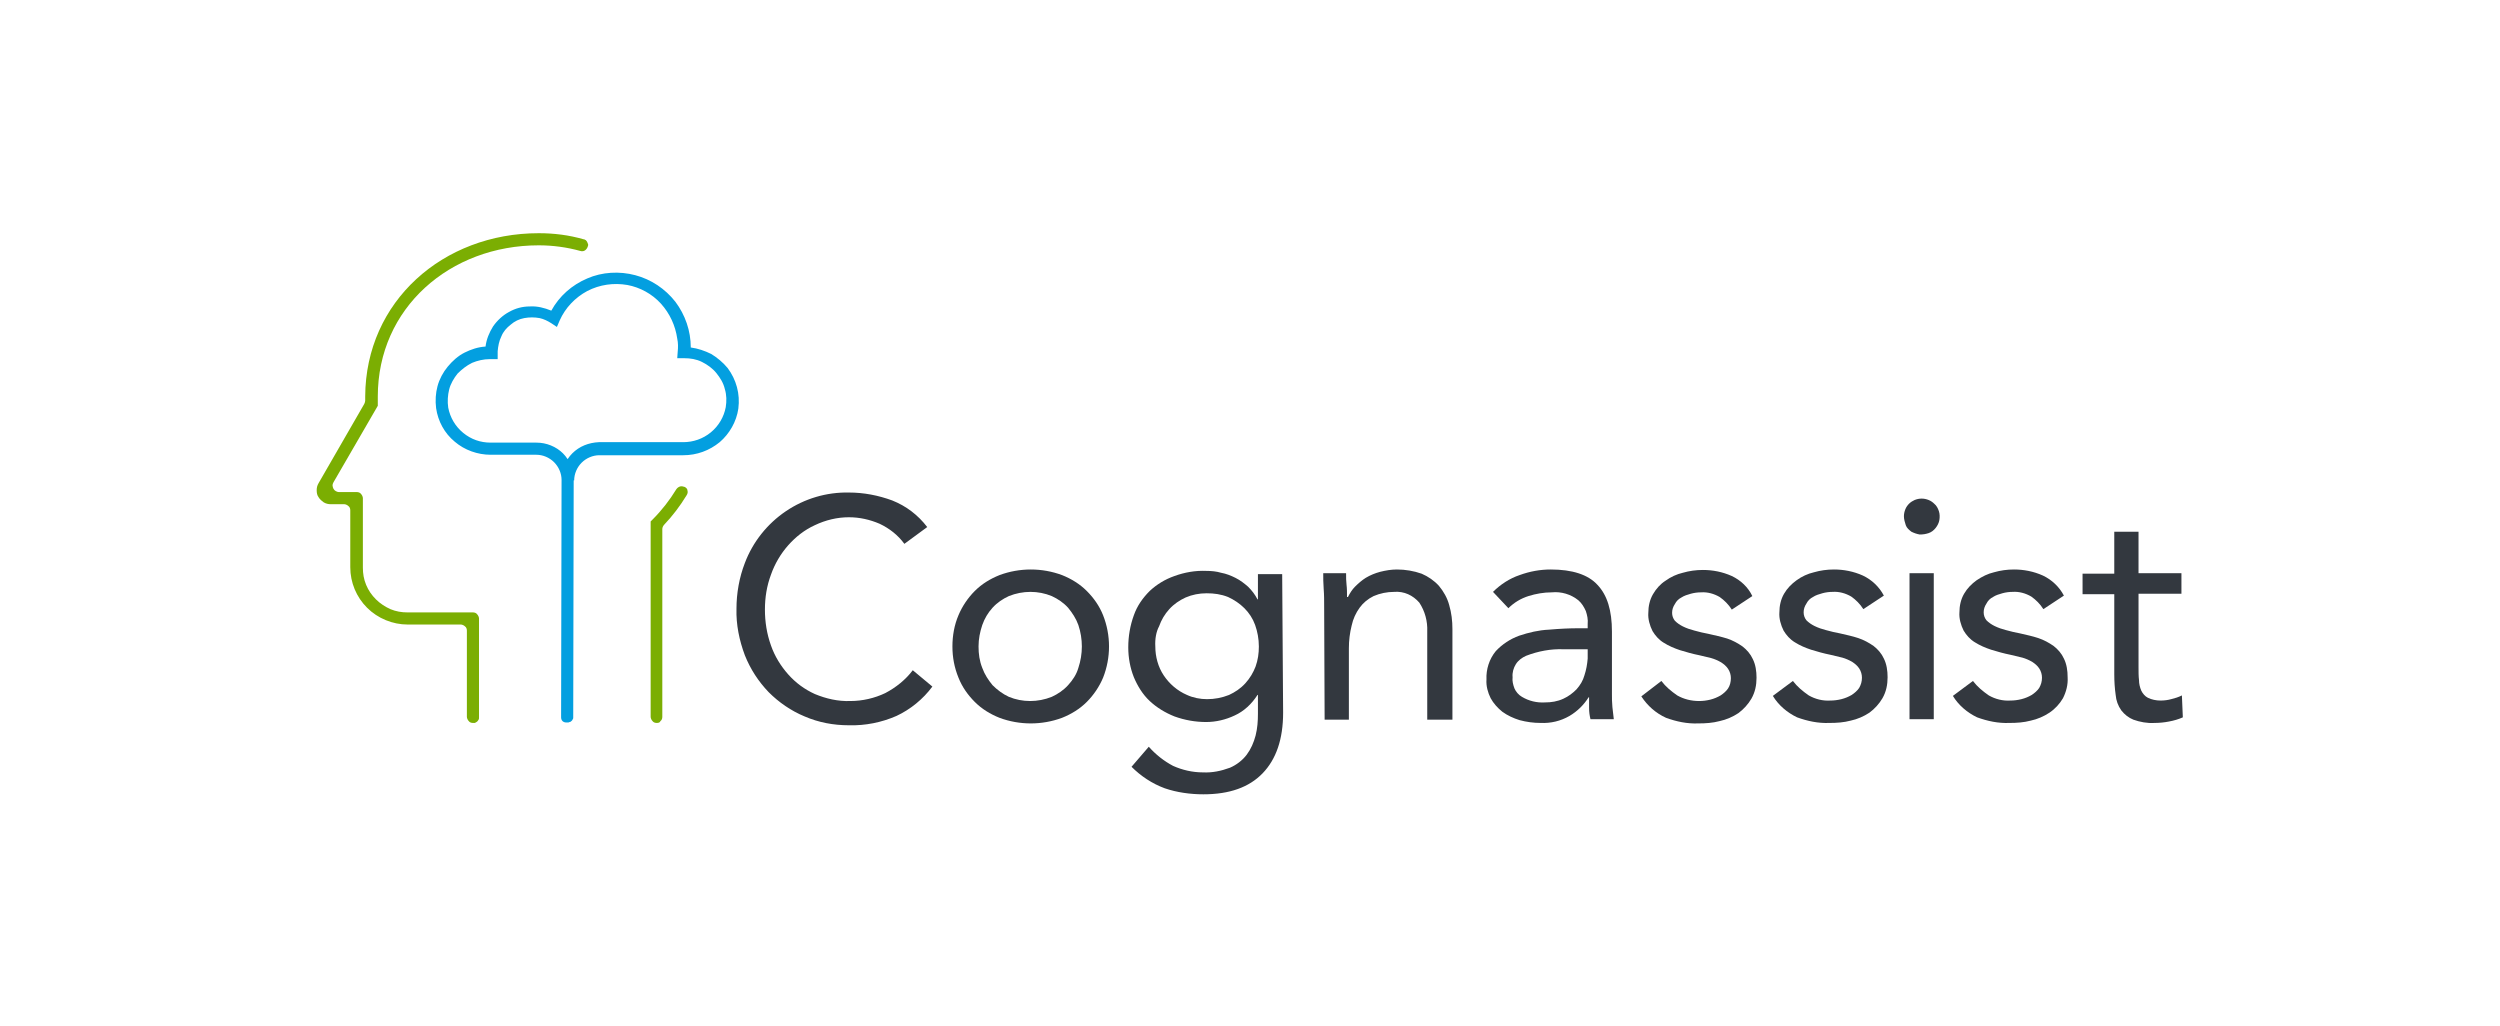 <?xml version="1.0" encoding="utf-8"?>
<!-- Generator: Adobe Illustrator 25.4.1, SVG Export Plug-In . SVG Version: 6.00 Build 0)  -->
<svg version="1.1" id="Calque_1" xmlns="http://www.w3.org/2000/svg" xmlns:xlink="http://www.w3.org/1999/xlink" x="0px" y="0px"
	 viewBox="0 0 536 220" style="enable-background:new 0 0 536 220;" xml:space="preserve">
<style type="text/css">
	.st0{fill:#7BAE02;}
	.st1{fill:#039FE0;}
	.st2{fill:#33383F;}
</style>
<g>
	<path class="st0" d="M101.4,155c-0.3,0-0.7-0.1-0.9-0.4c-0.2-0.2-0.4-0.6-0.4-0.9v-18.5c0-0.3-0.1-0.7-0.4-0.9
		c-0.2-0.2-0.6-0.4-0.9-0.4H87.4c-3.2,0-6.4-1.3-8.7-3.6c-2.3-2.3-3.6-5.4-3.6-8.7v-12.2c0-0.3-0.1-0.7-0.4-0.9
		c-0.2-0.2-0.6-0.4-0.9-0.4h-2.9c-0.5,0-1-0.1-1.5-0.4c-0.4-0.3-0.8-0.6-1.1-1.1c-0.3-0.4-0.4-0.9-0.4-1.5c0-0.5,0.1-1,0.4-1.5
		l9.8-17c0.1-0.2,0.2-0.5,0.2-0.7c0-0.3,0-0.6,0-0.9c0.1-20.4,16.7-35,37.2-35c3.3,0,6.5,0.4,9.6,1.3c0.2,0,0.3,0.1,0.5,0.2
		c0.1,0.1,0.2,0.2,0.3,0.4c0.1,0.2,0.1,0.3,0.2,0.5c0,0.2,0,0.3-0.1,0.5c-0.1,0.3-0.3,0.6-0.6,0.8c-0.3,0.2-0.7,0.2-1,0.1
		c-2.9-0.8-5.9-1.2-8.9-1.2C96.5,52.6,81,66,81,85c0,0.5,0,0.9,0,1.6V87l-9.5,16.4c-0.1,0.2-0.2,0.4-0.2,0.7c0,0.2,0.1,0.5,0.2,0.7
		s0.3,0.4,0.5,0.5s0.4,0.2,0.7,0.2h3.8c0.3,0,0.7,0.1,0.9,0.4c0.2,0.2,0.4,0.6,0.4,0.9v14.9c0,1.3,0.2,2.5,0.7,3.7s1.2,2.2,2.1,3.1
		c0.9,0.9,2,1.6,3.1,2.1c1.2,0.5,2.4,0.7,3.7,0.7h14c0.3,0,0.7,0.1,0.9,0.4c0.2,0.2,0.4,0.6,0.4,0.9v21.2c0,0.2,0,0.4-0.1,0.5
		c-0.1,0.2-0.2,0.3-0.3,0.4c-0.1,0.1-0.3,0.2-0.5,0.3C101.7,155,101.5,155,101.4,155L101.4,155z"/>
	<path class="st0" d="M140.8,155c-0.3,0-0.7-0.1-0.9-0.4c-0.2-0.2-0.4-0.6-0.4-0.9v-41.9l0.4-0.4c2-2,3.7-4.2,5.1-6.5
		c0.2-0.3,0.5-0.5,0.8-0.6s0.7,0,1,0.1l0,0c0.2,0.1,0.3,0.2,0.4,0.3c0.1,0.1,0.2,0.3,0.2,0.5s0.1,0.3,0,0.5c0,0.2-0.1,0.3-0.2,0.5
		c-1.4,2.3-3,4.4-4.8,6.3c-0.2,0.2-0.4,0.6-0.4,0.9v40.3c0,0.3-0.1,0.7-0.4,0.9C141.5,154.9,141.2,155,140.8,155L140.8,155z"/>
	<path class="st1" d="M120.4,102.9c0-2.1,0.8-4.2,2.3-5.7s3.5-2.3,5.7-2.4h18.1c2.1,0,4.2-0.7,5.9-2.1s2.8-3.3,3.2-5.4
		c0.2-1.3,0.2-2.6-0.2-3.9c-0.3-1.3-1-2.4-1.8-3.4s-1.9-1.8-3.1-2.4c-1.2-0.6-2.5-0.8-3.8-0.8h-1.5l0.1-1.4c0.1-0.9,0.1-1.9-0.1-2.8
		c-0.4-2.8-1.6-5.4-3.5-7.5s-4.5-3.5-7.2-4c-2.9-0.5-5.9-0.1-8.6,1.3c-2.6,1.4-4.7,3.6-5.9,6.3l-0.6,1.4l-1.2-0.8
		c-0.8-0.5-1.6-0.9-2.5-1.1c-1.1-0.2-2.2-0.2-3.3,0s-2.1,0.7-2.9,1.4c-0.9,0.7-1.6,1.5-2,2.5c-0.5,1-0.7,2.1-0.8,3.2V77h-1.4h-0.2
		H105c-1.3,0-2.6,0.3-3.8,0.8c-1.2,0.6-2.2,1.4-3.1,2.3c-0.8,1-1.5,2.2-1.8,3.4s-0.4,2.6-0.2,3.9c0.4,2.1,1.5,4,3.2,5.4
		s3.7,2.1,5.9,2.1h9.8c1.1,0,2.1,0.2,3.1,0.6s1.9,1,2.6,1.7s1.3,1.6,1.7,2.6c0.4,1,0.6,2,0.6,3.1l-0.1,50.9c0,0.2,0,0.3-0.1,0.4
		c-0.1,0.1-0.1,0.3-0.3,0.4c-0.1,0.1-0.2,0.2-0.4,0.2c-0.1,0.1-0.3,0.1-0.4,0.1h-0.3c-0.3,0-0.6-0.1-0.8-0.3
		c-0.2-0.2-0.3-0.5-0.3-0.8L120.4,102.9c0-1.4-0.6-2.8-1.6-3.8s-2.4-1.6-3.8-1.6h-9.8c-2.8,0-5.6-1-7.7-2.8c-2.2-1.8-3.6-4.4-4-7.2
		c-0.2-1.6-0.1-3.2,0.3-4.7s1.2-3,2.2-4.2s2.2-2.3,3.6-3s2.9-1.2,4.5-1.3c0.2-1.6,0.8-3,1.6-4.3c0.9-1.3,2.1-2.4,3.4-3.1
		c1.4-0.8,2.9-1.2,4.5-1.2c1.6-0.1,3.1,0.3,4.6,0.9c1.7-3.1,4.4-5.5,7.7-6.9c3.2-1.4,6.9-1.6,10.3-0.7c3.4,0.9,6.4,2.9,8.6,5.7
		c2.1,2.8,3.3,6.2,3.3,9.8l0,0c1.5,0.2,3,0.7,4.4,1.4c1.3,0.8,2.5,1.8,3.5,3c0.9,1.2,1.6,2.6,2,4.1s0.5,3,0.3,4.6
		c-0.4,2.8-1.9,5.4-4,7.2c-2.2,1.8-4.9,2.8-7.8,2.8h-18c-1.4,0-2.8,0.6-3.8,1.6s-1.6,2.4-1.6,3.8L120.4,102.9z"/>
	<path class="st2" d="M193.9,116.6c-1.4-1.9-3.2-3.3-5.3-4.3c-2.1-0.9-4.3-1.4-6.6-1.4c-2.5,0-5,0.6-7.3,1.7c-2.2,1-4.1,2.5-5.7,4.3
		c-1.6,1.8-2.9,4-3.7,6.3c-0.9,2.4-1.3,4.9-1.3,7.5s0.4,5.2,1.3,7.7c0.8,2.3,2.1,4.4,3.7,6.2c1.6,1.8,3.5,3.2,5.7,4.2
		c2.4,1,5,1.6,7.6,1.5c2.6,0,5.2-0.6,7.5-1.7c2.3-1.2,4.4-2.9,5.9-4.9l4.2,3.5c-2,2.7-4.7,4.9-7.7,6.3c-3.2,1.4-6.7,2.1-10.2,2
		c-3.3,0-6.5-0.6-9.5-1.9c-2.9-1.2-5.5-3-7.7-5.2c-2.2-2.3-3.9-4.9-5.1-7.9c-1.2-3.2-1.9-6.6-1.8-10c0-3.3,0.6-6.7,1.8-9.8
		c1.7-4.5,4.8-8.4,8.8-11.1s8.7-4.1,13.5-4c3.2,0,6.3,0.6,9.3,1.7c3,1.2,5.5,3.1,7.5,5.7L193.9,116.6z"/>
	<path class="st2" d="M204.2,138.6c0-2.3,0.4-4.6,1.3-6.7c0.8-1.9,2-3.7,3.5-5.2s3.3-2.6,5.3-3.4c4.3-1.6,9.1-1.6,13.4,0
		c2,0.8,3.8,1.9,5.3,3.4s2.7,3.2,3.5,5.2c1.7,4.3,1.7,9.1,0,13.4c-0.8,1.9-2,3.7-3.5,5.2s-3.3,2.6-5.3,3.4c-4.3,1.6-9.1,1.6-13.4,0
		c-2-0.8-3.8-1.9-5.3-3.4s-2.7-3.2-3.5-5.2C204.6,143.1,204.2,140.9,204.2,138.6z M209.8,138.6c0,1.6,0.2,3.1,0.8,4.6
		c0.5,1.4,1.3,2.6,2.2,3.7c1,1,2.2,1.9,3.5,2.5c2.9,1.2,6.2,1.2,9.2,0c1.3-0.6,2.5-1.4,3.5-2.5s1.8-2.3,2.2-3.7c1-3,1-6.2,0-9.2
		c-0.5-1.4-1.3-2.6-2.2-3.7c-1-1.1-2.2-1.9-3.5-2.5c-2.9-1.2-6.2-1.2-9.2,0c-1.3,0.6-2.5,1.4-3.5,2.5s-1.7,2.3-2.2,3.7
		C210.1,135.5,209.8,137,209.8,138.6L209.8,138.6z"/>
	<path class="st2" d="M275.1,152.8c0,5.7-1.5,10-4.4,13s-7.1,4.5-12.7,4.5c-2.8,0-5.7-0.4-8.3-1.3c-2.7-1-5.1-2.6-7.1-4.6l3.7-4.3
		c1.5,1.7,3.3,3.1,5.2,4.1c2,0.9,4.2,1.4,6.4,1.4c2,0.1,3.9-0.3,5.8-1c1.4-0.6,2.7-1.6,3.6-2.8s1.5-2.6,1.9-4.1
		c0.4-1.6,0.5-3.1,0.5-4.7v-4h-0.1c-1.2,1.9-2.9,3.5-4.9,4.4c-1.9,0.9-4,1.4-6.1,1.4c-2.3,0-4.6-0.4-6.8-1.2c-2-0.8-3.8-1.9-5.3-3.3
		c-1.5-1.4-2.6-3.2-3.4-5.1c-0.8-2-1.2-4.2-1.2-6.4c0-2.4,0.4-4.7,1.2-6.9c0.7-2,1.9-3.7,3.4-5.2c1.5-1.4,3.3-2.5,5.3-3.2
		c2.2-0.8,4.5-1.2,6.8-1.1c1.1,0,2.2,0.1,3.2,0.4c1.1,0.2,2.1,0.6,3.1,1.1s1.9,1.2,2.7,1.9c0.8,0.8,1.5,1.7,2,2.7h0.1v-5.4h5.2
		L275.1,152.8z M247.7,138.6c0,2.2,0.6,4.4,1.8,6.2s2.9,3.3,5,4.2c1.3,0.6,2.8,0.9,4.3,0.9c1.6,0,3.2-0.3,4.7-0.9
		c1.3-0.6,2.5-1.4,3.5-2.5s1.7-2.3,2.2-3.6c0.5-1.4,0.7-2.8,0.7-4.3c0-1.6-0.3-3.2-0.8-4.6c-0.5-1.4-1.3-2.6-2.3-3.6
		s-2.2-1.8-3.5-2.4c-1.5-0.6-3-0.8-4.6-0.8s-3.1,0.3-4.5,0.9c-1.3,0.6-2.5,1.4-3.5,2.5s-1.7,2.3-2.2,3.7
		C247.9,135.4,247.6,137,247.7,138.6L247.7,138.6z"/>
	<path class="st2" d="M283.9,130.3c0-1.4,0-2.8-0.1-4c-0.1-1.3-0.1-2.4-0.1-3.4h4.9c0,0.9,0,1.7,0.1,2.5s0.1,1.7,0.1,2.6h0.2
		c0.4-0.8,0.9-1.6,1.5-2.2c0.7-0.7,1.5-1.4,2.3-1.9c1-0.6,2-1,3.1-1.3c1.2-0.3,2.4-0.5,3.6-0.5c1.8,0,3.6,0.3,5.3,0.9
		c1.4,0.6,2.7,1.5,3.7,2.6c1,1.2,1.8,2.6,2.2,4.1c0.5,1.7,0.7,3.4,0.7,5.2v19.4H306v-18.9c0.1-2.2-0.5-4.4-1.7-6.2
		c-0.7-0.8-1.5-1.4-2.4-1.8s-2-0.6-3-0.5c-1.5,0-3,0.3-4.4,0.9c-1.2,0.6-2.2,1.4-3,2.5c-0.8,1.1-1.4,2.4-1.7,3.8
		c-0.4,1.6-0.6,3.2-0.6,4.9v15.3H284L283.9,130.3z"/>
	<path class="st2" d="M320.1,126.9c1.6-1.6,3.6-2.9,5.7-3.6c2.2-0.8,4.4-1.2,6.7-1.2c4.6,0,8,1.1,10,3.3c2.1,2.2,3.1,5.5,3.1,10
		v13.4c0,0.9,0,1.8,0.1,2.8s0.2,1.8,0.3,2.6h-5c-0.2-0.8-0.3-1.6-0.3-2.4c0-0.9,0-1.6,0-2.3h-0.1c-1,1.6-2.4,3-4.1,4
		c-1.9,1.1-4,1.6-6.2,1.5c-1.5,0-3-0.2-4.5-0.6c-1.3-0.4-2.6-1-3.7-1.8c-1-0.8-1.9-1.8-2.5-2.9c-0.6-1.2-1-2.6-0.9-4
		c-0.1-2.2,0.6-4.4,2-6.1c1.4-1.5,3.1-2.6,5-3.3c2.1-0.7,4.2-1.2,6.4-1.3c2.3-0.2,4.4-0.3,6.3-0.3h2v-0.9c0.1-1-0.1-1.9-0.4-2.8
		c-0.4-0.9-0.9-1.7-1.6-2.3c-1.6-1.3-3.7-1.9-5.7-1.7c-1.7,0-3.4,0.3-5,0.8s-3.1,1.4-4.3,2.6L320.1,126.9z M335.2,139.2
		c-2.7-0.1-5.4,0.4-8,1.4c-0.9,0.4-1.7,1-2.2,1.8s-0.8,1.8-0.7,2.8c-0.1,0.8,0.1,1.6,0.4,2.4c0.3,0.7,0.9,1.4,1.6,1.8
		c1.5,0.9,3.2,1.3,4.9,1.2c1.4,0,2.7-0.2,4-0.8c1.1-0.5,2-1.2,2.8-2c0.8-0.9,1.4-1.9,1.7-3c0.4-1.2,0.6-2.4,0.7-3.6v-2L335.2,139.2z
		"/>
	<path class="st2" d="M356.2,146c0.9,1.2,2.1,2.2,3.4,3.1c1.4,0.8,3,1.2,4.7,1.2c0.8,0,1.6-0.1,2.4-0.3s1.5-0.5,2.2-0.9
		c0.6-0.4,1.2-0.9,1.6-1.5s0.6-1.4,0.6-2.2c0-0.7-0.2-1.4-0.6-2s-0.9-1-1.5-1.4c-0.7-0.4-1.4-0.7-2.1-0.9c-0.8-0.2-1.6-0.4-2.5-0.6
		c-1.5-0.3-2.9-0.7-4.2-1.1c-1.2-0.4-2.4-0.9-3.5-1.6c-1-0.6-1.8-1.5-2.4-2.5c-0.6-1.2-1-2.6-0.9-3.9c0-1.4,0.3-2.8,1-4
		s1.6-2.2,2.7-2.9c1.1-0.8,2.4-1.4,3.7-1.7c1.4-0.4,2.8-0.6,4.3-0.6c2.1,0,4.2,0.4,6.2,1.3c1.9,0.9,3.5,2.4,4.4,4.3l-4.4,2.9
		c-0.7-1.1-1.6-2-2.6-2.7c-1.2-0.7-2.6-1.1-4-1c-0.7,0-1.5,0.1-2.2,0.3c-0.7,0.2-1.4,0.4-2,0.8c-0.6,0.3-1.1,0.8-1.4,1.4
		c-0.4,0.6-0.6,1.2-0.6,1.9c0,0.6,0.2,1.2,0.6,1.7c0.5,0.5,1.1,0.9,1.7,1.2c0.8,0.4,1.7,0.7,2.5,0.9c1,0.3,2,0.5,3,0.7
		c1.3,0.3,2.7,0.6,4,1c1.2,0.4,2.3,1,3.3,1.7c0.9,0.7,1.7,1.6,2.2,2.7c0.6,1.2,0.8,2.6,0.8,4c0,1.6-0.3,3.1-1.1,4.5
		c-0.7,1.2-1.7,2.3-2.8,3.1c-1.2,0.8-2.6,1.4-4,1.7c-1.5,0.4-3,0.5-4.6,0.5c-2.4,0.1-4.7-0.4-6.9-1.2c-2.2-1-4-2.6-5.3-4.6
		L356.2,146z"/>
	<path class="st2" d="M384.4,146c0.9,1.2,2.1,2.2,3.4,3.1c1.4,0.8,3,1.2,4.6,1.1c0.8,0,1.6-0.1,2.4-0.3s1.5-0.5,2.2-0.9
		c0.6-0.4,1.2-0.9,1.6-1.5c0.4-0.7,0.6-1.4,0.6-2.2c0-0.7-0.2-1.4-0.6-2s-0.9-1-1.5-1.4c-0.7-0.4-1.4-0.7-2.1-0.9
		c-0.8-0.2-1.6-0.4-2.5-0.6c-1.5-0.3-2.9-0.7-4.2-1.1c-1.2-0.4-2.4-0.9-3.5-1.6c-1-0.6-1.8-1.5-2.4-2.5c-0.6-1.2-1-2.6-0.9-3.9
		c0-1.4,0.3-2.8,1-4s1.6-2.1,2.7-2.9s2.4-1.4,3.7-1.7c1.4-0.4,2.8-0.6,4.3-0.6c2.1,0,4.2,0.4,6.2,1.3c1.9,0.9,3.5,2.4,4.5,4.3
		l-4.4,2.9c-0.7-1.1-1.6-2-2.6-2.7c-1.2-0.7-2.6-1.1-4-1c-0.7,0-1.5,0.1-2.2,0.3c-0.7,0.2-1.4,0.4-2,0.8c-0.6,0.3-1.1,0.8-1.4,1.4
		c-0.4,0.6-0.6,1.2-0.6,1.9c0,0.6,0.2,1.2,0.6,1.7c0.5,0.5,1.1,0.9,1.7,1.2c0.8,0.4,1.7,0.7,2.5,0.9c1,0.3,2,0.5,3,0.7
		c1.3,0.3,2.7,0.6,3.9,1c1.2,0.4,2.3,1,3.3,1.7c0.9,0.7,1.7,1.6,2.2,2.7c0.6,1.2,0.8,2.6,0.8,4c0,1.6-0.3,3.1-1.1,4.5
		c-0.7,1.2-1.7,2.3-2.8,3.1c-1.2,0.8-2.6,1.4-4,1.7c-1.5,0.4-3,0.5-4.6,0.5c-2.4,0.1-4.7-0.4-6.9-1.2c-2.1-1-4-2.6-5.2-4.6
		L384.4,146z"/>
	<path class="st2" d="M408.2,110.7c0-0.5,0.1-1,0.3-1.5s0.5-0.9,0.8-1.2c0.4-0.4,0.8-0.6,1.2-0.8c0.5-0.2,1-0.3,1.5-0.3
		s1,0.1,1.5,0.3c0.5,0.2,0.9,0.5,1.2,0.8c0.5,0.4,0.8,1,1,1.6s0.2,1.3,0.1,1.9s-0.4,1.2-0.8,1.7s-0.9,0.9-1.5,1.1s-1.2,0.3-1.9,0.3
		c-0.6-0.1-1.2-0.3-1.8-0.6c-0.5-0.4-1-0.8-1.2-1.4C408.4,112,408.2,111.3,408.2,110.7L408.2,110.7z M409.4,122.9h5.2v31.3h-5.2
		V122.9z"/>
	<path class="st2" d="M423,146c0.9,1.2,2.1,2.2,3.4,3.1c1.4,0.8,3,1.2,4.6,1.1c0.8,0,1.6-0.1,2.4-0.3s1.5-0.5,2.2-0.9
		c0.6-0.4,1.2-0.9,1.6-1.5c0.4-0.7,0.6-1.4,0.6-2.2c0-0.7-0.2-1.4-0.6-2s-0.9-1-1.5-1.4c-0.7-0.4-1.4-0.7-2.1-0.9
		c-0.8-0.2-1.6-0.4-2.5-0.6c-1.5-0.3-2.9-0.7-4.2-1.1c-1.2-0.4-2.4-0.9-3.5-1.6c-1-0.6-1.8-1.5-2.4-2.5c-0.6-1.2-1-2.6-0.9-3.9
		c0-1.4,0.3-2.8,1-4s1.6-2.1,2.7-2.9c1.2-0.8,2.4-1.4,3.7-1.7c1.4-0.4,2.8-0.6,4.3-0.6c2.1,0,4.2,0.4,6.2,1.3
		c1.9,0.9,3.5,2.4,4.5,4.3l-4.4,2.9c-0.7-1.1-1.6-2-2.6-2.7c-1.2-0.7-2.6-1.1-4-1c-0.7,0-1.5,0.1-2.2,0.3c-0.7,0.2-1.4,0.4-2,0.8
		c-0.6,0.3-1.1,0.8-1.4,1.4c-0.4,0.6-0.6,1.2-0.6,1.9c0,0.6,0.2,1.2,0.6,1.7c0.5,0.5,1.1,0.9,1.7,1.2c0.8,0.4,1.7,0.7,2.5,0.9
		c1,0.3,2,0.5,3,0.7c1.3,0.3,2.7,0.6,3.9,1c1.2,0.4,2.3,1,3.3,1.7c0.9,0.7,1.7,1.6,2.2,2.7c0.6,1.2,0.8,2.6,0.8,4
		c0.1,1.6-0.3,3.1-1,4.5c-0.7,1.2-1.7,2.3-2.9,3.1c-1.2,0.8-2.6,1.4-4,1.7c-1.5,0.4-3,0.5-4.6,0.5c-2.4,0.1-4.7-0.4-6.9-1.2
		c-2.1-1-4-2.6-5.2-4.6L423,146z"/>
	<path class="st2" d="M467.7,127.3h-9.2V143c0,1,0,2,0.1,2.8c0,0.8,0.2,1.6,0.5,2.3c0.3,0.6,0.8,1.2,1.4,1.5
		c0.8,0.4,1.8,0.6,2.7,0.6c0.8,0,1.6-0.1,2.3-0.3c0.8-0.2,1.5-0.4,2.3-0.8l0.2,4.7c-0.9,0.4-1.9,0.7-3,0.9c-1,0.2-2.1,0.3-3.1,0.3
		c-1.5,0.1-3.1-0.2-4.5-0.7c-1-0.4-1.9-1.1-2.6-2c-0.7-1-1.1-2.1-1.2-3.3c-0.2-1.4-0.3-2.9-0.3-4.4v-17.2h-6.8V123h6.8v-9h5.2v8.9
		h9.2V127.3z"/>
</g>
</svg>
